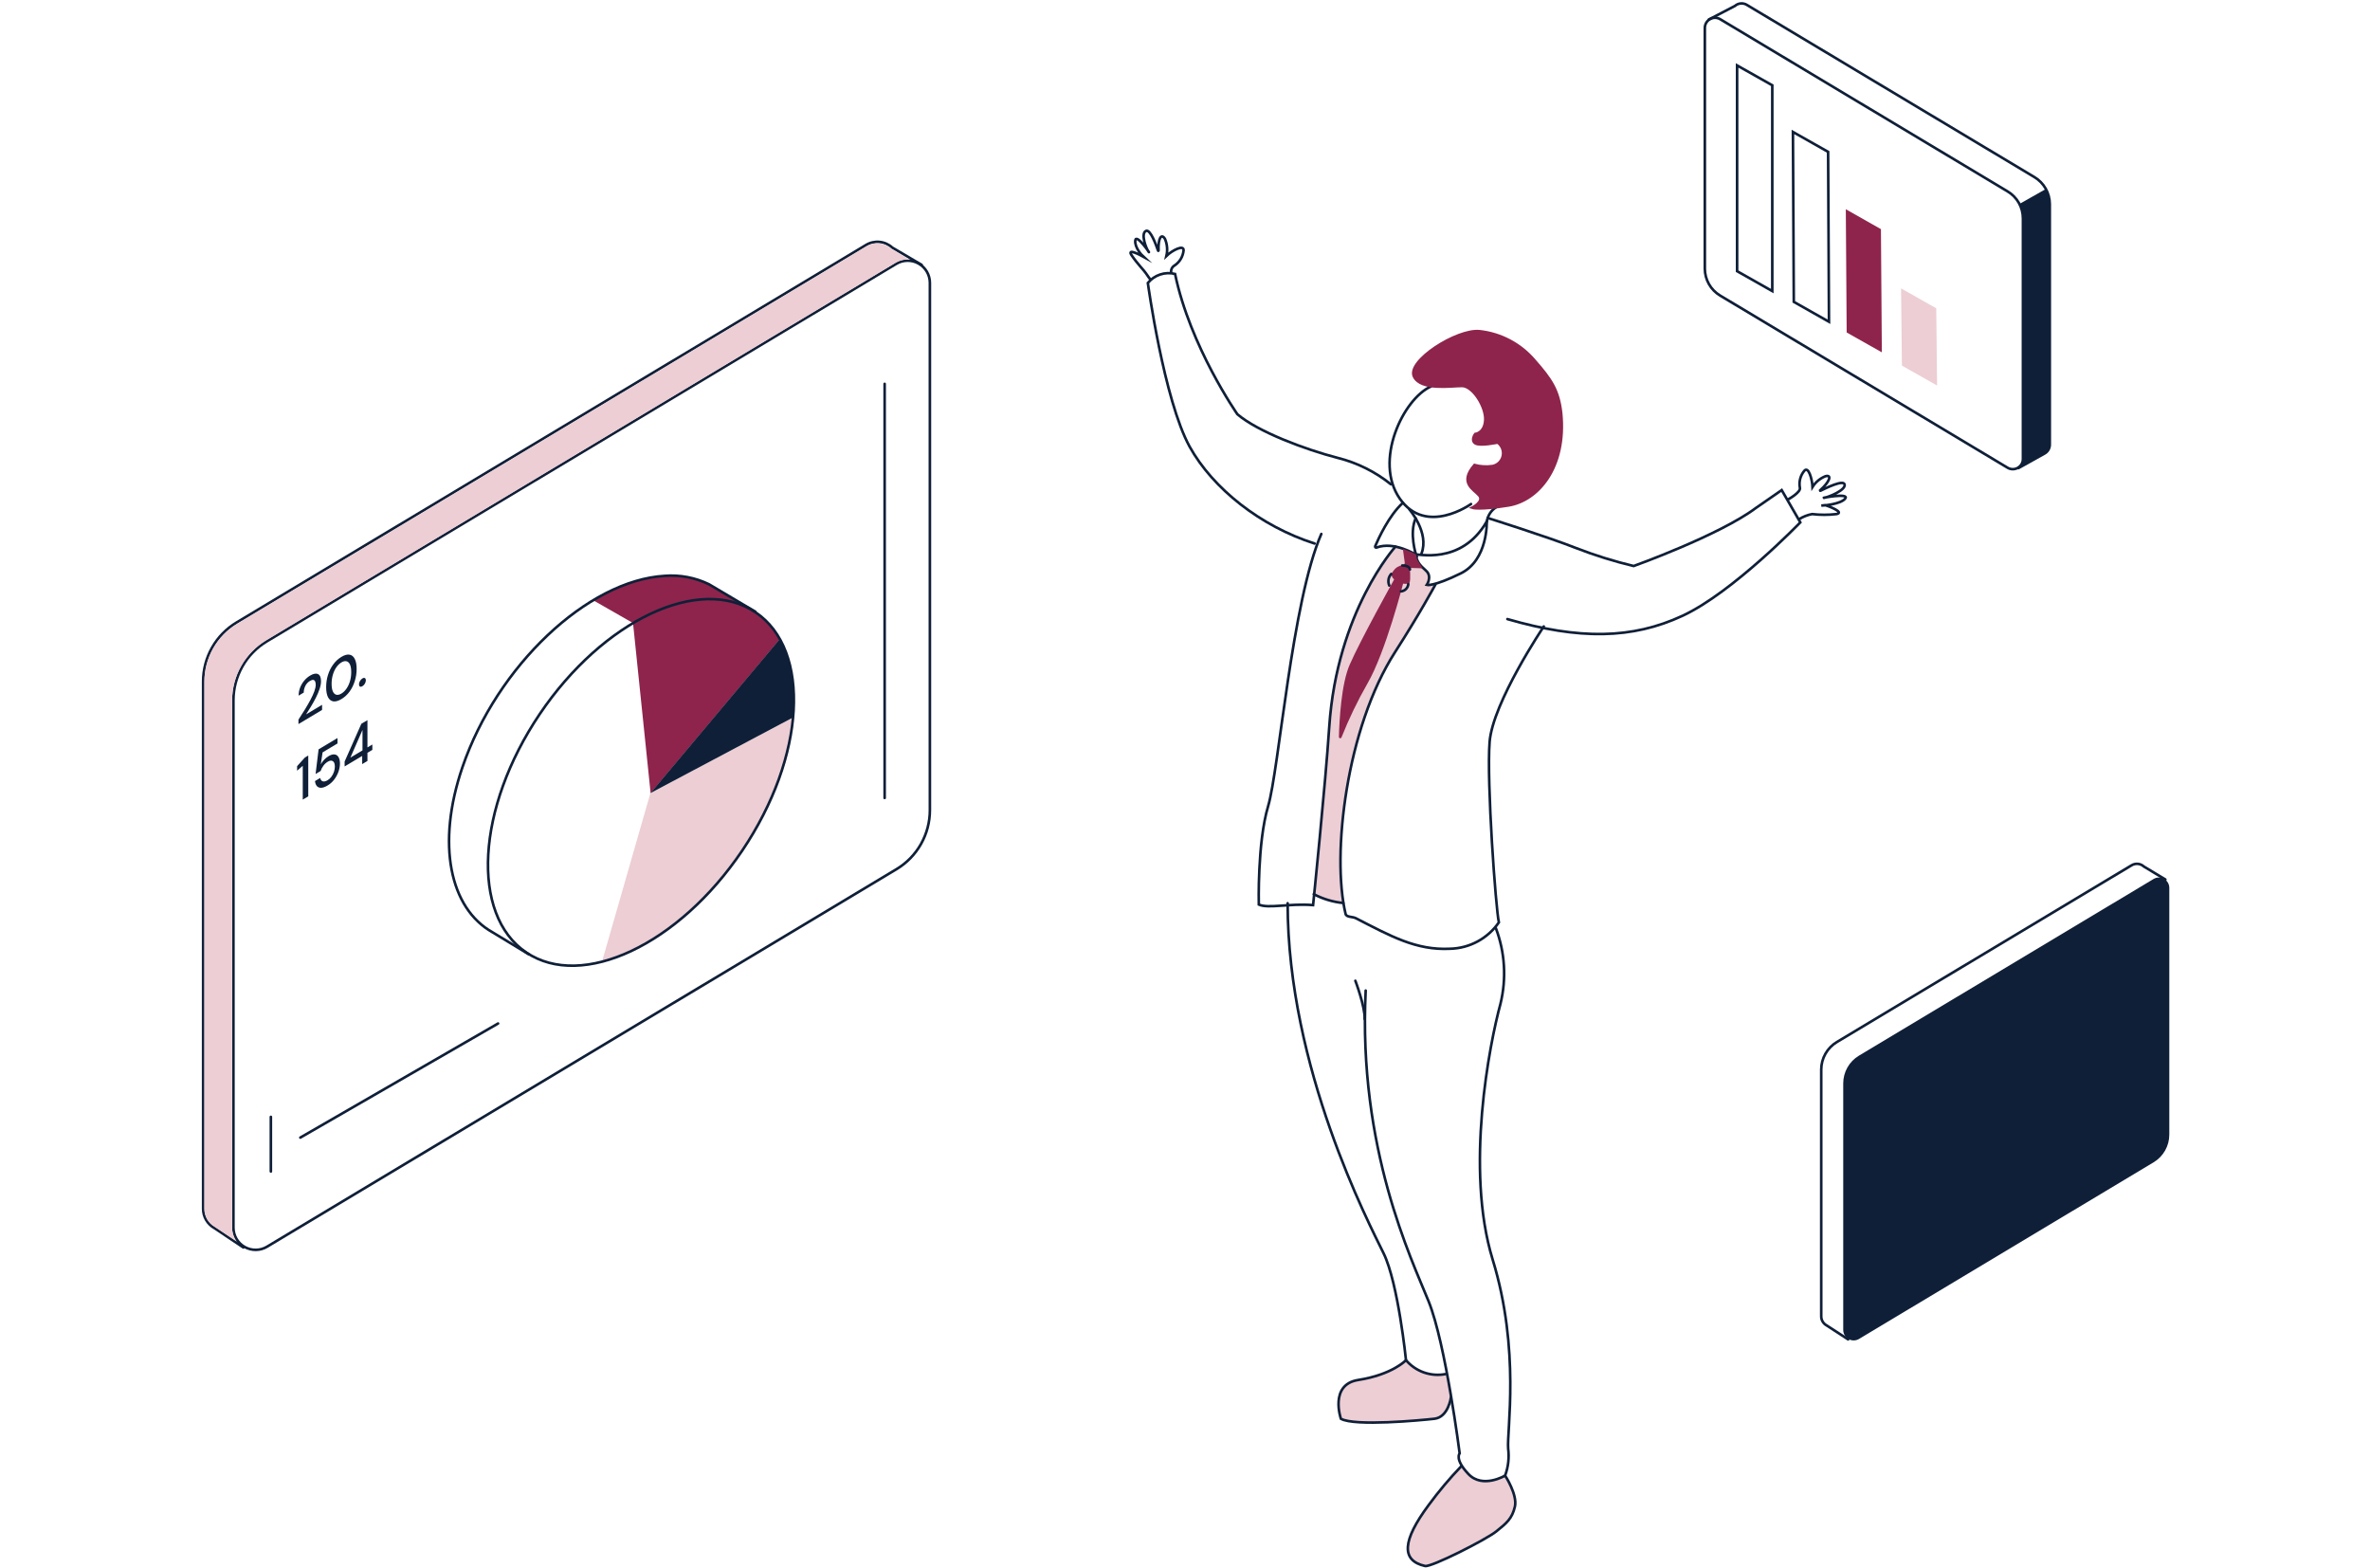 <svg width="455" height="301" viewBox="0 0 455 301" fill="none" xmlns="http://www.w3.org/2000/svg">
<path d="M124.865 152.265L115.571 184.633C126.076 181.295 135.112 174.44 141.161 165.221C141.161 165.221 151.549 152.41 152.251 137.749L124.865 152.265Z" fill="#ECCED4"/>
<path d="M280.529 281.501C280.529 281.501 271.999 290.851 270.533 295.624C270.533 295.624 270.068 298.321 270.781 299.054C271.493 299.788 272.67 301.286 275.087 300.273C277.503 299.261 287.757 294.519 289.957 291.388C290.443 290.584 290.732 289.675 290.798 288.738C290.865 287.8 290.707 286.86 290.339 285.995C289.069 282.978 288.955 283.288 288.955 283.288C288.955 283.288 286.487 284.869 284.69 284.321C283.841 284.062 283.007 283.755 282.191 283.402L280.529 281.501Z" fill="#ECCED4"/>
<path d="M269.924 261.127C269.924 261.127 272.216 264.33 277.844 263.938L278.547 268.318C278.547 268.318 278.02 272.099 275.5 272.358C275.5 272.358 266.155 273.133 264.027 273.112C261.9 273.091 258.09 272.802 257.501 272.42C256.912 272.037 256.024 266.985 258.885 265.58C261.745 264.175 263.222 264.826 265.308 263.803C267.394 262.78 269.346 261.737 269.346 261.737L269.924 261.127Z" fill="#ECCED4"/>
<path d="M267.91 104.947L270.688 105.877L272.278 107.943C272.278 107.943 273.383 109.079 273.786 109.586C274.124 109.956 274.323 110.433 274.349 110.934C274.376 111.435 274.227 111.93 273.93 112.334L275.572 112.261C275.572 112.261 265.586 128.792 264.388 131.602C264.388 131.602 257.16 149.165 257.48 160.954C257.312 165.09 257.446 169.234 257.883 173.351C256.711 173.186 255.552 172.941 254.413 172.618C253.442 172.256 252.224 171.657 252.224 171.657L254.02 153.897L255.053 139.702C255.053 139.702 255.569 130.228 257.366 126.849C257.366 126.849 259.845 116.89 261.982 114.193C261.962 114.204 266.258 106.114 267.91 104.947Z" fill="#ECCED4"/>
<path d="M283.029 89.326C284.176 89.636 285.376 89.703 286.55 89.522C287.028 89.42 287.465 89.181 287.81 88.835C288.154 88.488 288.391 88.049 288.49 87.571C288.59 87.092 288.548 86.596 288.371 86.14C288.193 85.685 287.887 85.291 287.49 85.007C287.49 85.007 284.062 85.751 283.174 85.162C282.285 84.573 283.174 83.375 283.174 83.375C283.174 83.375 284.96 83.22 285.105 80.699C285.249 78.178 282.729 74.149 280.643 74.149C278.558 74.149 272.775 75.058 271.432 72.361C269.945 69.386 279.693 63.197 284 63.642C288.075 64.101 291.823 66.096 294.481 69.221C297.755 72.94 299.149 74.996 299.644 79.407C300.749 89.801 295.214 96.165 289.566 97.033C283.917 97.901 282.575 97.477 282.575 97.477C282.575 97.477 284.96 96.289 283.917 95.101C282.874 93.913 280.096 92.766 283.029 89.326Z" fill="#8E244C"/>
<path d="M113.837 115.216L121.53 119.617L124.907 152.265L149.763 122.665C148.104 119.93 145.696 117.729 142.824 116.322L136.235 112.189C136.235 112.189 127.654 106.765 113.837 115.216Z" fill="#8E244C"/>
<path d="M387.658 39.177L392.718 36.315C392.718 36.315 393.606 36.976 393.606 42.121V85.028C393.585 85.44 393.467 85.842 393.263 86.201C393.059 86.56 392.773 86.865 392.429 87.094C391.324 87.683 388.102 89.45 388.102 89.45C388.329 88.738 388.451 87.996 388.464 87.249C388.391 86.433 388.391 41.357 388.391 41.357C388.285 40.591 388.036 39.851 387.658 39.177Z" fill="#0F1F38"/>
<path d="M124.866 152.265L152.252 137.739C152.939 132.574 152.057 127.322 149.722 122.665L124.866 152.265Z" fill="#0F1F38"/>
<path d="M282.409 96.764C282.409 96.764 273.786 102.963 268.736 95.731C263.687 88.499 269.377 76.576 274.726 74.19" stroke="#0F1F38" stroke-width="0.5" stroke-miterlimit="10" stroke-linecap="round"/>
<path d="M270.585 97.808C270.585 97.808 274.457 102.26 272.898 106.279" stroke="#0F1F38" stroke-width="0.5" stroke-miterlimit="10" stroke-linecap="round"/>
<path d="M285.455 100.132C285.532 99.569 285.732 99.03 286.041 98.553C286.349 98.077 286.759 97.674 287.242 97.374" stroke="#0F1F38" stroke-width="0.5" stroke-miterlimit="10" stroke-linecap="round"/>
<path d="M271.835 106.507C271.835 106.135 280.458 108.738 285.435 100.112C285.435 100.112 285.704 107.488 280.458 110.071C275.212 112.654 273.911 112.303 273.911 112.303C273.911 112.303 275.026 110.67 273.766 109.555C272.506 108.439 272 107.839 271.835 106.507Z" stroke="#0F1F38" stroke-width="0.5" stroke-miterlimit="10" stroke-linecap="round"/>
<path d="M285.61 99.44C285.61 99.44 297.207 103.087 302.629 105.236C306.216 106.626 309.894 107.772 313.637 108.666C313.637 108.666 330.056 102.787 337.12 97.508L342.056 94.088L345.629 100.287C345.629 100.287 332.689 113.718 323.034 118.212C313.379 122.707 303.228 122.861 289.39 118.853" stroke="#0F1F38" stroke-width="0.5" stroke-miterlimit="10" stroke-linecap="round"/>
<path d="M253.67 102.509C248.011 115.454 245.543 147.781 243.457 154.775C241.371 161.77 241.67 173.661 241.67 173.661C243.519 174.488 247.556 173.393 252.09 173.765C252.09 173.765 254.465 150.591 255.188 139.598C256.675 117.293 267.9 104.947 267.9 104.947" stroke="#0F1F38" stroke-width="0.5" stroke-miterlimit="10" stroke-linecap="round"/>
<path d="M275.572 112.23C275.572 112.23 272.619 117.737 267.838 125.176C258.471 139.753 255.611 164.053 258.327 175.448C258.482 176.13 259.638 175.944 260.289 176.275C266.98 179.705 271.855 182.474 278.391 182.143C280.241 182.1 282.055 181.618 283.683 180.738C285.311 179.858 286.707 178.605 287.758 177.081C287.169 174.56 285.382 150.012 285.981 142.429C286.58 134.846 296.38 120.268 296.38 120.268" stroke="#0F1F38" stroke-width="0.5" stroke-miterlimit="10" stroke-linecap="round"/>
<path d="M269.325 96.537C266.65 98.965 264.605 103.459 264.006 104.874C263.994 104.91 263.992 104.949 264 104.985C264.009 105.022 264.028 105.056 264.055 105.082C264.083 105.108 264.117 105.126 264.154 105.133C264.191 105.14 264.23 105.136 264.265 105.122C267.683 103.841 271.855 106.507 271.855 106.507C271.855 106.507 270.512 102.374 271.782 99.512" stroke="#0F1F38" stroke-width="0.5" stroke-miterlimit="10" stroke-linecap="round"/>
<path d="M273.114 109.11L270.966 109.038C270.929 109.038 270.892 109.045 270.857 109.06C270.823 109.075 270.792 109.096 270.766 109.123C270.739 109.15 270.719 109.182 270.706 109.217C270.692 109.252 270.686 109.29 270.688 109.327C270.739 110.123 270.853 112.22 270.367 112.158C269.882 112.096 270.367 112.034 269.769 112.086C269.17 112.137 266.134 111.115 267.538 109.555C267.728 109.274 267.975 109.036 268.264 108.858C268.552 108.68 268.875 108.565 269.211 108.521C269.276 108.523 269.342 108.511 269.402 108.486C269.463 108.46 269.517 108.423 269.562 108.375C269.607 108.327 269.641 108.27 269.662 108.208C269.684 108.146 269.692 108.08 269.686 108.015L269.324 105.35L271.163 106.073L271.855 106.465L272.061 107.416L273.114 109.11Z" fill="#8E244C"/>
<path d="M269.398 111.952C269.398 111.952 266.021 125.207 262.52 131.24C260.618 134.562 258.954 138.014 257.543 141.572C257.519 141.627 257.477 141.672 257.425 141.7C257.372 141.727 257.311 141.736 257.252 141.723C257.194 141.711 257.142 141.679 257.104 141.633C257.067 141.586 257.046 141.528 257.047 141.468C257.129 138.369 257.501 131.292 259.112 127.624C261.178 122.862 267.735 111.094 267.735 111.094" fill="#8E244C"/>
<path d="M270.368 112.158C270.33 112.517 270.168 112.851 269.909 113.102C269.651 113.353 269.312 113.505 268.953 113.532" stroke="#0F1F38" stroke-width="0.5" stroke-miterlimit="10" stroke-linecap="round"/>
<path d="M267.094 110.185C266.822 110.48 266.642 110.849 266.576 111.245C266.51 111.642 266.561 112.049 266.722 112.416" stroke="#0F1F38" stroke-width="0.5" stroke-miterlimit="10" stroke-linecap="round"/>
<path d="M270.688 109.327C270.688 109.327 270.626 108.532 269.211 108.563" stroke="#0F1F38" stroke-width="0.5" stroke-miterlimit="10" stroke-linecap="round"/>
<path d="M267.022 92.972C264.032 90.57 260.559 88.843 256.84 87.91C250.52 86.278 241.494 82.879 237.56 79.531C237.56 79.531 228.493 66.565 225.591 52.587C224.646 52.353 223.653 52.392 222.728 52.7C221.804 53.007 220.985 53.569 220.366 54.322C220.366 54.322 223.464 76.804 228.39 85.751C232.851 93.789 241.97 101.021 252.379 104.347" stroke="#0F1F38" stroke-width="0.5" stroke-miterlimit="10" stroke-linecap="round"/>
<path d="M224.839 52.287C224.806 52.029 224.85 51.766 224.966 51.533C225.081 51.299 225.263 51.105 225.489 50.975C225.972 50.654 226.378 50.23 226.678 49.733C226.978 49.237 227.164 48.68 227.224 48.103C227.338 46.853 224.993 48.103 223.93 49.136C224.186 48.058 224.095 46.926 223.672 45.902C222.99 44.704 222.308 45.716 222.422 48.113C222.422 48.165 222.339 48.186 222.329 48.113C221.968 47.08 220.832 43.888 219.985 44.342C218.952 44.88 220.047 47.752 220.522 48.351C220.997 48.95 218.085 44.652 217.951 46.192C217.837 47.514 219.138 48.94 219.52 49.291C218.901 48.95 216.298 47.576 217.248 49.002C218.333 50.624 219.675 51.946 219.975 52.432C220.274 52.917 220.873 53.682 220.873 53.682" stroke="#0F1F38" stroke-width="0.5" stroke-miterlimit="10" stroke-linecap="round"/>
<path d="M343.315 95.865C343.315 95.865 345.794 94.491 345.546 93.634C345.438 93.064 345.457 92.477 345.604 91.916C345.75 91.355 346.02 90.834 346.393 90.39C347.198 89.429 347.911 92.012 347.973 93.489C348.563 92.555 349.434 91.831 350.461 91.423C351.794 91.082 351.226 92.539 349.429 94.14C349.429 94.14 349.429 94.243 349.48 94.223C350.513 93.716 353.859 92.064 354.127 92.983C354.458 94.088 350.936 95.493 350.172 95.576C349.408 95.659 355.243 94.543 354.231 95.742C353.363 96.775 350.224 97.064 349.677 97.064C349.677 97.064 350.317 96.94 350.338 96.95C351.019 97.157 354.241 98.376 352.558 98.696C351.007 98.875 349.441 98.875 347.89 98.696C347.03 98.856 346.207 99.175 345.463 99.636" stroke="#0F1F38" stroke-width="0.5" stroke-miterlimit="10" stroke-linecap="round"/>
<path d="M257.883 173.362C255.905 173.164 253.985 172.589 252.224 171.667" stroke="#0F1F38" stroke-width="0.5" stroke-miterlimit="10" stroke-linecap="round"/>
<path d="M262.189 190.171C260.702 220.514 271.008 241.735 274.281 249.866C277.555 257.997 280.229 279.021 280.229 279.021C280.229 279.021 279.197 280.117 281.913 282.989C284.628 285.861 288.955 283.288 288.955 283.288C289.56 281.638 289.762 279.867 289.544 278.123C289.244 274.848 291.919 259.237 286.57 241.828C281.221 224.42 285.981 200.327 288.057 192.743C289.249 187.907 288.94 182.822 287.169 178.166" stroke="#0F1F38" stroke-width="0.5" stroke-miterlimit="10" stroke-linecap="round"/>
<path d="M277.504 263.803C276.117 264.065 274.686 263.955 273.355 263.485C272.024 263.015 270.841 262.202 269.925 261.128C269.925 261.128 268.438 246.395 265.639 240.64C262.841 234.886 247.206 205.09 247.206 173.403" stroke="#0F1F38" stroke-width="0.5" stroke-miterlimit="10" stroke-linecap="round"/>
<path d="M260.206 188.291C260.206 188.291 262.085 193.25 261.993 195.626" stroke="#0F1F38" stroke-width="0.5" stroke-miterlimit="10" stroke-linecap="round"/>
<path d="M288.956 283.288C288.956 283.288 291.362 286.946 290.836 289.239C290.309 291.533 289.245 292.411 287.263 294.002C285.28 295.593 274.799 300.903 273.59 300.645C268.933 299.612 269.212 295.758 274.282 288.94C276.2 286.326 278.287 283.841 280.53 281.501" stroke="#0F1F38" stroke-width="0.5" stroke-miterlimit="10" stroke-linecap="round"/>
<path d="M278.547 268.318C278.547 268.318 278.052 272.079 275.377 272.378C272.703 272.678 260.104 273.866 257.429 272.378C257.429 272.378 255.178 265.849 260.703 264.94C267.343 263.907 269.925 261.127 269.925 261.127" stroke="#0F1F38" stroke-width="0.5" stroke-miterlimit="10" stroke-linecap="round"/>
<path d="M283.07 89.274C284.217 89.584 285.417 89.651 286.591 89.47C287.068 89.367 287.505 89.127 287.848 88.78C288.191 88.433 288.426 87.993 288.524 87.515C288.623 87.037 288.58 86.541 288.402 86.086C288.224 85.632 287.918 85.239 287.521 84.955C287.521 84.955 284.103 85.699 283.215 85.1C282.326 84.501 283.215 83.323 283.215 83.323C283.215 83.323 285.001 83.168 285.146 80.647C285.29 78.126 282.771 74.097 280.685 74.097C278.599 74.097 272.816 75.006 271.473 72.31C269.986 69.334 279.734 63.146 284.041 63.59C288.123 64.034 291.882 66.018 294.553 69.138C297.827 72.857 299.221 74.913 299.716 79.325C300.749 89.801 295.255 96.113 289.607 97.033C283.958 97.952 282.616 97.477 282.616 97.477C282.616 97.477 285.001 96.289 283.958 95.101C282.915 93.913 280.096 92.714 283.07 89.274Z" stroke="#8E244C" stroke-width="0.5" stroke-miterlimit="10"/>
<path d="M385.427 36.749L330.252 3.688C329.956 3.511 329.619 3.416 329.274 3.412C328.929 3.407 328.589 3.495 328.289 3.665C327.988 3.835 327.739 4.082 327.565 4.38C327.391 4.678 327.299 5.017 327.299 5.362V51.575C327.302 52.615 327.573 53.638 328.087 54.543C328.601 55.448 329.34 56.205 330.232 56.74L385.427 89.801C385.723 89.975 386.06 90.069 386.403 90.072C386.747 90.074 387.085 89.986 387.383 89.817C387.682 89.647 387.93 89.401 388.104 89.105C388.277 88.808 388.369 88.471 388.371 88.127V41.925C388.37 40.881 388.099 39.855 387.583 38.947C387.067 38.04 386.324 37.282 385.427 36.749V36.749Z" stroke="#0F1F38" stroke-width="0.5" stroke-miterlimit="10" stroke-linecap="round"/>
<path d="M328.062 3.75L333.081 1.136C333.394 0.861 333.787 0.694 334.202 0.661C334.617 0.627 335.031 0.729 335.384 0.95L390.59 34.011C391.482 34.546 392.221 35.303 392.735 36.208C393.249 37.113 393.52 38.136 393.523 39.176V85.389C393.52 85.739 393.423 86.081 393.241 86.379C393.059 86.677 392.8 86.921 392.49 87.084L387.492 89.873" stroke="#0F1F38" stroke-width="0.5" stroke-miterlimit="10" stroke-linecap="round"/>
<path d="M340.248 55.883L333.494 52.06V12.563L340.248 16.375V55.883Z" stroke="#0F1F38" stroke-width="0.5" stroke-miterlimit="10" stroke-linecap="round"/>
<path d="M351.133 61.772L344.379 57.949L344.214 25.332L350.967 29.155L351.133 61.772Z" stroke="#0F1F38" stroke-width="0.5" stroke-miterlimit="10" stroke-linecap="round"/>
<path d="M361.283 67.64L354.529 63.828L354.364 40.169L361.108 43.991L361.283 67.64Z" fill="#8E244C"/>
<path d="M371.89 74.014L365.136 70.192L364.971 55.366L371.724 59.189L371.89 74.014Z" fill="#ECCED4"/>
<path d="M51.237 123.12L172.058 50.655C172.705 50.265 173.444 50.054 174.2 50.044C174.955 50.034 175.7 50.224 176.357 50.596C177.015 50.968 177.562 51.508 177.942 52.161C178.323 52.814 178.523 53.556 178.523 54.312V155.509C178.527 157.798 177.938 160.048 176.812 162.04C175.686 164.032 174.062 165.698 172.1 166.874L51.278 239.338C50.631 239.728 49.892 239.939 49.136 239.949C48.381 239.96 47.637 239.769 46.979 239.397C46.322 239.025 45.775 238.485 45.394 237.832C45.014 237.179 44.813 236.437 44.813 235.681V134.453C44.814 132.17 45.406 129.926 46.532 127.94C47.657 125.953 49.279 124.293 51.237 123.12V123.12Z" stroke="#0F1F38" stroke-width="0.5" stroke-miterlimit="10" stroke-linecap="round"/>
<path d="M176.943 50.851L171.305 47.535C170.629 46.915 169.77 46.532 168.857 46.442C167.945 46.353 167.028 46.562 166.245 47.039L45.423 119.504C43.461 120.679 41.837 122.345 40.711 124.337C39.585 126.329 38.995 128.58 39 130.868V232.065C38.997 232.821 39.197 233.563 39.578 234.216C39.959 234.868 40.509 235.406 41.169 235.774L46.714 239.483" stroke="#0F1F38" stroke-width="0.5" stroke-miterlimit="10" stroke-linecap="round"/>
<path d="M142.48 163.324C154.641 145.294 155.799 124.805 145.067 117.56C134.335 110.315 115.777 119.058 103.617 137.089C91.457 155.119 90.298 175.608 101.03 182.853C111.762 190.098 130.32 181.354 142.48 163.324Z" stroke="#0F1F38" stroke-width="0.5" stroke-miterlimit="10" stroke-linecap="round"/>
<path d="M144.982 117.417L136.112 112.168C133.466 110.882 130.525 110.326 127.592 110.557C112.794 111.425 95.414 127.862 88.785 147.275C83.714 162.111 86.389 174.395 94.537 178.972L101.538 183.218" stroke="#0F1F38" stroke-width="0.5" stroke-miterlimit="10" stroke-linecap="round"/>
<path d="M57.66 218.396L95.621 196.494" stroke="#0F1F38" stroke-width="0.5" stroke-miterlimit="10" stroke-linecap="round"/>
<path d="M52.002 214.419V224.905" stroke="#0F1F38" stroke-width="0.5" stroke-miterlimit="10" stroke-linecap="round"/>
<path d="M169.838 73.694V153.195" stroke="#0F1F38" stroke-width="0.5" stroke-miterlimit="10" stroke-linecap="round"/>
<path d="M57.298 139.008V138.157C57.733 137.494 58.15 136.838 58.547 136.191C58.944 135.543 59.296 134.929 59.604 134.35C59.918 133.759 60.164 133.22 60.344 132.732C60.523 132.237 60.613 131.81 60.613 131.452C60.613 131.213 60.578 131.01 60.507 130.843C60.437 130.669 60.321 130.566 60.161 130.535C60.001 130.497 59.786 130.558 59.517 130.719C59.114 130.96 58.809 131.291 58.605 131.712C58.406 132.129 58.31 132.545 58.316 132.959L57.327 133.55C57.333 132.994 57.432 132.472 57.624 131.984C57.823 131.492 58.086 131.052 58.412 130.663C58.745 130.269 59.12 129.948 59.537 129.7C60.171 129.321 60.677 129.227 61.055 129.419C61.439 129.6 61.631 130.06 61.631 130.798C61.631 131.239 61.538 131.731 61.353 132.275C61.173 132.815 60.936 133.374 60.642 133.953C60.353 134.521 60.043 135.08 59.709 135.63C59.376 136.18 59.059 136.687 58.758 137.15L61.833 135.312V136.297L57.298 139.008ZM65.546 134.212C64.938 134.576 64.413 134.722 63.971 134.65C63.535 134.567 63.199 134.295 62.962 133.832C62.731 133.358 62.616 132.718 62.616 131.912C62.616 131.106 62.731 130.331 62.962 129.589C63.199 128.835 63.535 128.161 63.971 127.564C64.413 126.957 64.938 126.471 65.546 126.108C66.155 125.744 66.677 125.603 67.113 125.686C67.548 125.762 67.881 126.037 68.112 126.511C68.349 126.974 68.468 127.608 68.468 128.414C68.468 129.22 68.349 130 68.112 130.753C67.881 131.496 67.548 132.169 67.113 132.772C66.677 133.369 66.155 133.849 65.546 134.212ZM65.546 133.149C65.912 132.931 66.235 132.618 66.517 132.211C66.805 131.799 67.029 131.322 67.19 130.779C67.35 130.235 67.43 129.654 67.43 129.034C67.43 128.415 67.35 127.929 67.19 127.577C67.029 127.225 66.805 127.016 66.517 126.949C66.235 126.879 65.912 126.953 65.546 127.171C65.175 127.393 64.848 127.708 64.566 128.115C64.284 128.522 64.064 128.998 63.903 129.541C63.743 130.085 63.663 130.666 63.663 131.286C63.663 131.905 63.743 132.391 63.903 132.743C64.064 133.095 64.284 133.306 64.566 133.376C64.848 133.447 65.175 133.371 65.546 133.149ZM69.583 131.732C69.391 131.847 69.231 131.872 69.103 131.807C68.981 131.73 68.92 131.591 68.92 131.39C68.92 131.181 68.981 130.969 69.103 130.755C69.231 130.529 69.391 130.358 69.583 130.244C69.775 130.129 69.932 130.11 70.054 130.186C70.176 130.255 70.237 130.394 70.237 130.603C70.237 130.805 70.176 131.016 70.054 131.238C69.932 131.453 69.775 131.618 69.583 131.732ZM58.124 153.514V147.021L57.038 147.961V147.088L58.528 145.437L59.181 145.046V152.882L58.124 153.514ZM62.892 150.799C62.418 151.082 62.008 151.23 61.662 151.243C61.316 151.248 61.041 151.14 60.836 150.919C60.637 150.687 60.516 150.365 60.471 149.951L61.47 149.354C61.534 149.689 61.694 149.903 61.95 149.996C62.207 150.081 62.524 150.011 62.902 149.785C63.184 149.617 63.427 149.393 63.632 149.114C63.837 148.827 63.997 148.515 64.112 148.177C64.228 147.84 64.285 147.503 64.285 147.167C64.285 146.638 64.157 146.292 63.901 146.132C63.645 145.964 63.321 145.997 62.931 146.231C62.597 146.43 62.312 146.694 62.075 147.022C61.838 147.343 61.665 147.674 61.556 148.015L60.586 148.595L61.163 143.862L64.795 141.691V142.732L61.931 144.444L61.585 146.744C61.733 146.462 61.934 146.181 62.191 145.901C62.453 145.609 62.748 145.366 63.075 145.171C63.53 144.899 63.92 144.789 64.247 144.84C64.574 144.883 64.824 145.058 64.996 145.365C65.176 145.669 65.266 146.07 65.266 146.57C65.266 147.093 65.169 147.624 64.977 148.164C64.785 148.705 64.51 149.209 64.151 149.677C63.799 150.134 63.379 150.508 62.892 150.799ZM69.534 146.695V145.127L66.161 147.143V146.203L69.371 138.956L70.543 138.256V143.495L71.485 142.932V143.962L70.543 144.524V146.092L69.534 146.695ZM67.266 145.453L69.592 144.063V140.134L67.266 145.453Z" fill="#0F1F38"/>
<path d="M356.874 202.672L413.443 168.754C413.746 168.57 414.093 168.47 414.447 168.465C414.801 168.46 415.15 168.549 415.459 168.724C415.767 168.899 416.023 169.153 416.201 169.459C416.378 169.766 416.471 170.114 416.469 170.469V217.828C416.469 218.897 416.192 219.948 415.665 220.879C415.138 221.809 414.38 222.588 413.464 223.138L356.895 257.057C356.591 257.237 356.246 257.334 355.893 257.337C355.54 257.341 355.192 257.251 354.885 257.077C354.578 256.903 354.322 256.651 354.144 256.346C353.965 256.041 353.871 255.695 353.869 255.342V207.982C353.87 206.913 354.147 205.862 354.673 204.931C355.2 204.001 355.958 203.222 356.874 202.672Z" fill="#0F1F38"/>
<path d="M415.715 168.847L411.585 166.357C411.269 166.067 410.867 165.888 410.44 165.847C410.014 165.806 409.585 165.905 409.22 166.129L352.651 200.048C351.736 200.597 350.979 201.374 350.452 202.303C349.926 203.231 349.648 204.28 349.646 205.348V252.717C349.644 253.073 349.74 253.423 349.922 253.728C350.103 254.034 350.365 254.285 350.678 254.453L354.809 257.139" stroke="#0F1F38" stroke-width="0.5" stroke-miterlimit="10" stroke-linecap="round"/>
<path d="M39.227 232.086V130.889C39.23 128.649 39.811 126.447 40.915 124.498C42.019 122.548 43.607 120.917 45.526 119.762L166.347 47.287C167.093 46.842 167.962 46.65 168.825 46.739C169.689 46.828 170.5 47.195 171.139 47.783L174.619 49.849C173.678 49.767 172.735 49.984 171.924 50.469L51.102 122.944C49.11 124.146 47.461 125.841 46.314 127.866C45.167 129.891 44.562 132.178 44.555 134.505V235.691C44.556 236.637 44.852 237.558 45.402 238.326L41.271 235.567C40.651 235.223 40.134 234.718 39.774 234.106C39.415 233.493 39.226 232.796 39.227 232.086Z" fill="#ECCED4"/>
</svg>
